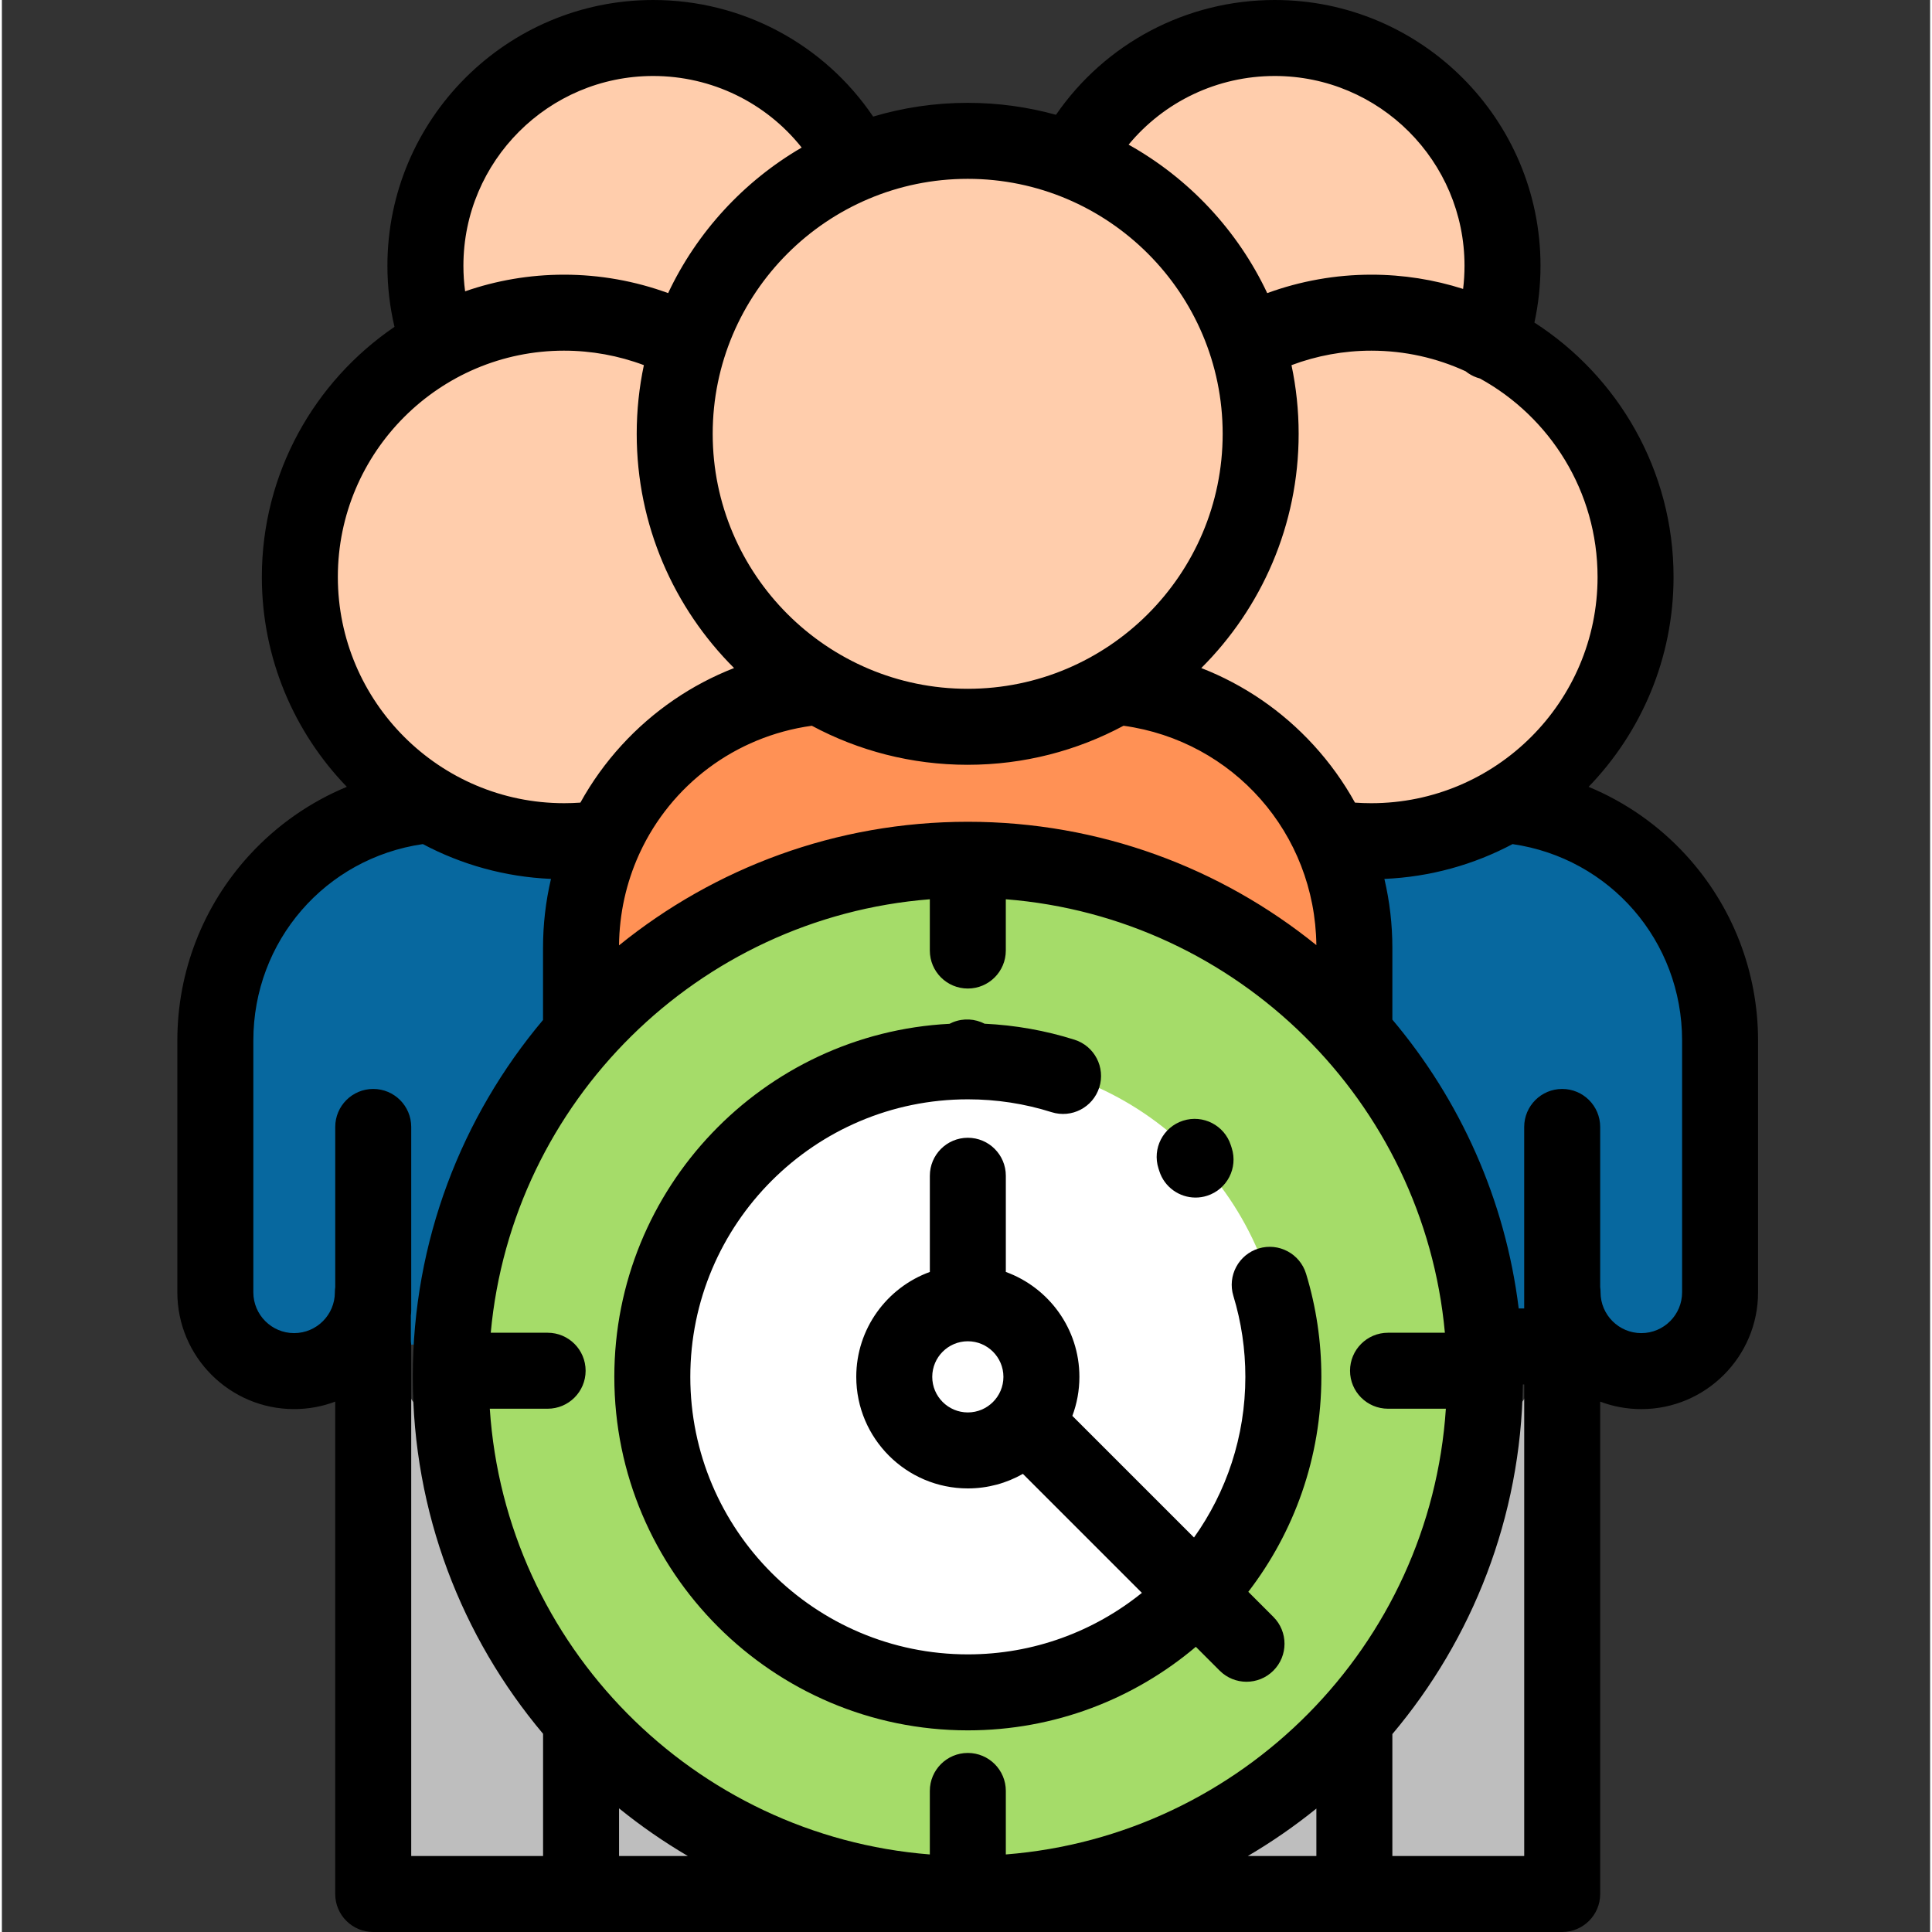 <svg height="511pt" viewBox="-46 0 511 511.998" width="511pt" xmlns="http://www.w3.org/2000/svg"><rect x="-46" y="0" width="511" height="511.998" fill="#333333" stroke="none"/><path d="m281.129 212.863c-31.812 3.012-56.699 29.797-56.699 62.398v66.734c0 11.527 9.344 20.875 20.871 20.875 11.531 0 20.875-9.348 20.875-20.875v14.336h101.367v-14.336c0 11.527 9.344 20.871 20.871 20.871 11.527 0 20.875-9.344 20.875-20.871v-66.738c0-32.621-24.926-59.426-56.77-62.402" fill="#07689f"/><path d="m367.496 356.332v145.109h-101.273" fill="#bebebe"/><g fill="#ffcdac"><path d="m186.949 69.934c0 33.332-27.02 60.355-60.352 60.355-26.273 0-48.625-16.785-56.914-40.215-2.23-6.301-3.441-13.078-3.441-20.141 0-33.332 27.02-60.355 60.355-60.355 23.23 0 43.398 13.129 53.488 32.371 4.383 8.367 6.863 17.887 6.863 27.984zm0 0"/><path d="m386.938 152.402c0 38.68-31.352 70.031-70.031 70.031-38.676 0-70.031-31.352-70.031-70.031 0-38.676 31.355-70.031 70.031-70.031 38.68 0 70.031 31.355 70.031 70.031zm0 0"/><path d="m230.969 69.934c0 33.332 27.023 60.355 60.355 60.355 26.273 0 48.625-16.785 56.914-40.215 2.23-6.301 3.441-13.078 3.441-20.141 0-33.332-27.02-60.355-60.355-60.355-23.23 0-43.398 13.129-53.488 32.371-4.383 8.367-6.867 17.887-6.867 27.984zm0 0"/></g><path d="m52.41 356.332v145.109h101.27" fill="#bebebe"/><path d="m138.773 212.863c31.812 3.012 56.699 29.797 56.699 62.398v66.734c0 11.527-9.344 20.875-20.871 20.875-11.527 0-20.871-9.348-20.871-20.875v14.336h-101.371v-14.336c0 11.527-9.344 20.871-20.871 20.871-11.527 0-20.871-9.344-20.871-20.871v-66.738c0-32.621 24.922-59.426 56.77-62.402" fill="#07689f"/><path d="m173.031 152.402c0 38.68-31.355 70.031-70.035 70.031-38.676 0-70.031-31.352-70.031-70.031 0-38.676 31.355-70.031 70.031-70.031 38.68 0 70.035 31.355 70.035 70.031zm0 0" fill="#ffcdac"/><path d="m170.371 181.504c-35.27 3.34-62.859 33.035-62.859 69.18v73.988c0 12.777 10.359 23.141 23.141 23.141s23.141-10.363 23.141-23.141v15.895h112.383v-15.895c0 12.777 10.359 23.141 23.141 23.141s23.141-10.363 23.141-23.141v-73.988c0-36.168-27.633-65.883-62.938-69.184" fill="#ff9155"/><path d="m287.59 114.477c0 42.879-34.762 77.641-77.645 77.641-42.879 0-77.641-34.762-77.641-77.641 0-42.883 34.762-77.645 77.641-77.645 42.883 0 77.645 34.762 77.645 77.645zm0 0" fill="#ffcdac"/><path d="m347.016 364.387c0 75.68-61.352 137.031-137.031 137.031s-137.031-61.352-137.031-137.031c0-75.68 61.352-137.027 137.031-137.027s137.031 61.348 137.031 137.027zm0 0" fill="#a5dc69"/><path d="m293.602 364.387c0 46.18-37.438 83.617-83.617 83.617s-83.617-37.438-83.617-83.617c0-46.18 37.438-83.613 83.617-83.613s83.617 37.434 83.617 83.613zm0 0" fill="#fff"/><path d="m229.484 364.387c0 10.77-8.73 19.5-19.5 19.5s-19.5-8.73-19.5-19.5c0-10.766 8.73-19.496 19.5-19.496s19.5 8.73 19.5 19.496zm0 0" fill="#fff"/><path d="m400.32 226.629c-7.27-7.938-16.094-14.082-25.828-18.109 13.934-14.422 22.516-34.039 22.516-55.625 0-28.262-14.711-53.148-36.875-67.41 1.074-4.926 1.617-9.961 1.617-15.059 0-38.836-31.594-70.426-70.426-70.426-23.398 0-44.918 11.469-57.977 30.422-7.453-2.062-15.301-3.168-23.402-3.168-8.699 0-17.109 1.273-25.051 3.645-13.02-19.238-34.707-30.898-58.297-30.898-38.832 0-70.426 31.59-70.426 70.422 0 5.496.629 10.918 1.875 16.199-21.199 14.43-35.152 38.75-35.152 66.27 0 21.586 8.586 41.207 22.52 55.625-9.734 4.031-18.559 10.176-25.828 18.113-12.309 13.441-19.086 30.883-19.086 49.117v66.738c0 17.062 13.879 30.941 30.941 30.941 3.832 0 7.508-.699 10.898-1.98v130.484c0 5.559 4.508 10.066 10.07 10.066h315.086c5.559 0 10.07-4.508 10.07-10.066v-130.484c3.391 1.281 7.062 1.984 10.898 1.984 17.059 0 30.941-13.883 30.941-30.941v-66.738c0-18.234-6.777-35.68-19.086-49.121zm-23.449-73.734c0 33.062-26.898 59.961-59.965 59.961-1.441 0-2.887-.051-4.324-.152-3.016-5.453-6.688-10.57-10.969-15.246-8.324-9.094-18.512-16.031-29.758-20.418 15.93-15.891 25.801-37.852 25.801-62.074 0-6.238-.656-12.324-1.898-18.195 6.723-2.527 13.91-3.84 21.148-3.84 8.914 0 17.379 1.953 24.992 5.457.867.703 1.867 1.273 2.98 1.668.273.098.551.184.828.254 18.559 10.203 31.164 29.949 31.164 52.586zm-55.531 220.43h15.328c-4.141 62.75-54.078 113.191-116.613 118.121v-16.832c0-5.559-4.512-10.066-10.07-10.066s-10.07 4.508-10.07 10.066v16.832c-62.535-4.93-112.473-55.371-116.613-118.121h15.328c5.559 0 10.066-4.508 10.066-10.066 0-5.562-4.508-10.07-10.066-10.07h-15.074c5.617-61.238 54.906-110.031 116.359-114.875v13.586c0 5.562 4.508 10.07 10.07 10.07 5.559 0 10.066-4.508 10.066-10.07v-13.586c61.457 4.844 110.746 53.637 116.359 114.875h-15.07c-5.559 0-10.066 4.508-10.066 10.07 0 5.559 4.508 10.066 10.066 10.066zm-203.785 105.906c5.738 4.648 11.836 8.875 18.238 12.633h-18.238zm184.797 12.633h-18.176c6.379-3.742 12.453-7.949 18.176-12.578zm-92.406-289.188c14.922 0 28.988-3.746 41.305-10.348 29.09 4.031 50.758 28.512 51.098 58.141-25.266-20.438-57.41-32.691-92.363-32.691-34.988 0-67.16 12.281-92.438 32.754.09-8.516 1.941-16.609 5.227-23.914.109-.223.215-.453.312-.684 8.266-17.777 25.074-30.766 45.555-33.605 12.316 6.602 26.379 10.348 41.305 10.348zm81.379-182.539c27.73 0 50.285 22.559 50.285 50.285 0 2.066-.125 4.117-.371 6.148-7.676-2.457-15.852-3.777-24.332-3.777-9.418 0-18.785 1.672-27.578 4.887-7.84-16.629-20.758-30.414-36.738-39.344 9.441-11.418 23.535-18.199 38.734-18.199zm-13.805 94.828c0 37.262-30.312 67.574-67.574 67.574-37.258 0-67.574-30.312-67.574-67.574 0-37.258 30.316-67.57 67.574-67.57 37.262-.004 67.574 30.312 67.574 67.57zm-201.211-44.543c0-27.727 22.559-50.285 50.285-50.285 15.539 0 29.922 7.086 39.359 18.969-15.359 8.941-27.77 22.41-35.391 38.57-8.789-3.215-18.152-4.883-27.566-4.883-9.184 0-18.012 1.551-26.234 4.41-.301-2.234-.453-4.5-.453-6.781zm26.688 22.508c7.234 0 14.418 1.312 21.137 3.836-1.242 5.875-1.898 11.961-1.898 18.199 0 24.223 9.871 46.184 25.801 62.074-11.258 4.391-21.457 11.344-29.789 20.445-4.27 4.668-7.93 9.777-10.938 15.219-1.434.102-2.875.152-4.312.152-33.066 0-59.965-26.898-59.965-59.961.004-33.066 26.902-59.965 59.965-59.965zm-40.613 262.508v-6.797c.062-.453.094-.918.094-1.391v-48.598c0-5.562-4.508-10.07-10.066-10.07-5.562 0-10.07 4.508-10.07 10.07v42.441c-.062.453-.098.918-.098 1.391 0 5.957-4.844 10.805-10.801 10.805-5.957 0-10.805-4.848-10.805-10.805v-66.734c0-26.406 19.129-48.32 44.926-52.055 10.215 5.422 21.734 8.699 33.953 9.223-1.395 5.93-2.109 12.051-2.109 18.254v19.129c-21.535 25.59-34.52 58.594-34.52 94.578 0 35.988 12.992 69 34.531 94.594v32.391h-34.941v-135.039c0-.473-.031-.934-.094-1.387zm260.105 136.426v-32.316c21.176-25.125 34.105-57.414 34.582-92.656h.359v124.973zm76.781-149.379c0 5.957-4.848 10.805-10.805 10.805-5.957 0-10.805-4.848-10.805-10.805 0-.473-.031-.938-.098-1.391v-42.441c0-5.562-4.508-10.07-10.066-10.07-5.562 0-10.07 4.508-10.07 10.07v48.102h-1.453c-3.57-28.941-15.582-55.305-33.484-76.547v-19.035c0-6.203-.719-12.324-2.113-18.254 12.227-.523 23.75-3.801 33.965-9.223 25.801 3.734 44.93 25.648 44.93 52.055zm0 0"/><path d="m287.055 330.859c-5.32 1.617-8.32 7.246-6.699 12.566 2.109 6.918 3.176 14.137 3.176 21.453 0 15.855-5.043 30.555-13.609 42.578l-32.238-32.234c1.207-3.223 1.867-6.707 1.867-10.344 0-12.77-8.137-23.672-19.496-27.801v-25.492c0-5.559-4.508-10.066-10.07-10.066-5.559 0-10.066 4.508-10.066 10.066v25.492c-11.363 4.129-19.5 15.031-19.5 27.801 0 16.305 13.266 29.566 29.566 29.566 5.301 0 10.281-1.402 14.59-3.855l31.535 31.535c-12.625 10.191-28.672 16.301-46.121 16.301-40.555 0-73.551-32.992-73.551-73.547 0-40.555 32.996-73.547 73.551-73.547 7.578 0 15.047 1.145 22.195 3.406 5.301 1.676 10.957-1.262 12.633-6.566 1.68-5.301-1.262-10.957-6.562-12.637-7.711-2.438-15.707-3.855-23.824-4.238-2.523-1.301-5.574-1.539-8.414-.387-.301.125-.598.262-.883.41-49.41 2.531-88.832 43.527-88.832 93.559 0 51.66 42.027 93.684 93.688 93.684 23 0 44.094-8.332 60.418-22.141l6.312 6.312c1.965 1.965 4.543 2.949 7.117 2.949 2.578 0 5.156-.984 7.121-2.949 3.934-3.934 3.934-10.309 0-14.242l-6.645-6.645c12.137-15.797 19.359-35.555 19.359-56.969 0-9.305-1.363-18.496-4.051-27.32-1.621-5.32-7.25-8.32-12.566-6.699zm-86.5 34.02c0-5.199 4.23-9.43 9.43-9.43s9.43 4.23 9.43 9.43c0 5.199-4.23 9.43-9.43 9.43s-9.43-4.23-9.43-9.43zm0 0"/><path d="m260.738 310.363c1.367 4.277 5.324 7.004 9.586 7.004 1.02 0 2.051-.152 3.07-.48 5.301-1.695 8.219-7.363 6.523-12.66l-.23-.715c-1.695-5.297-7.363-8.215-12.656-6.523-5.297 1.695-8.219 7.363-6.523 12.66zm0 0"/></svg>
